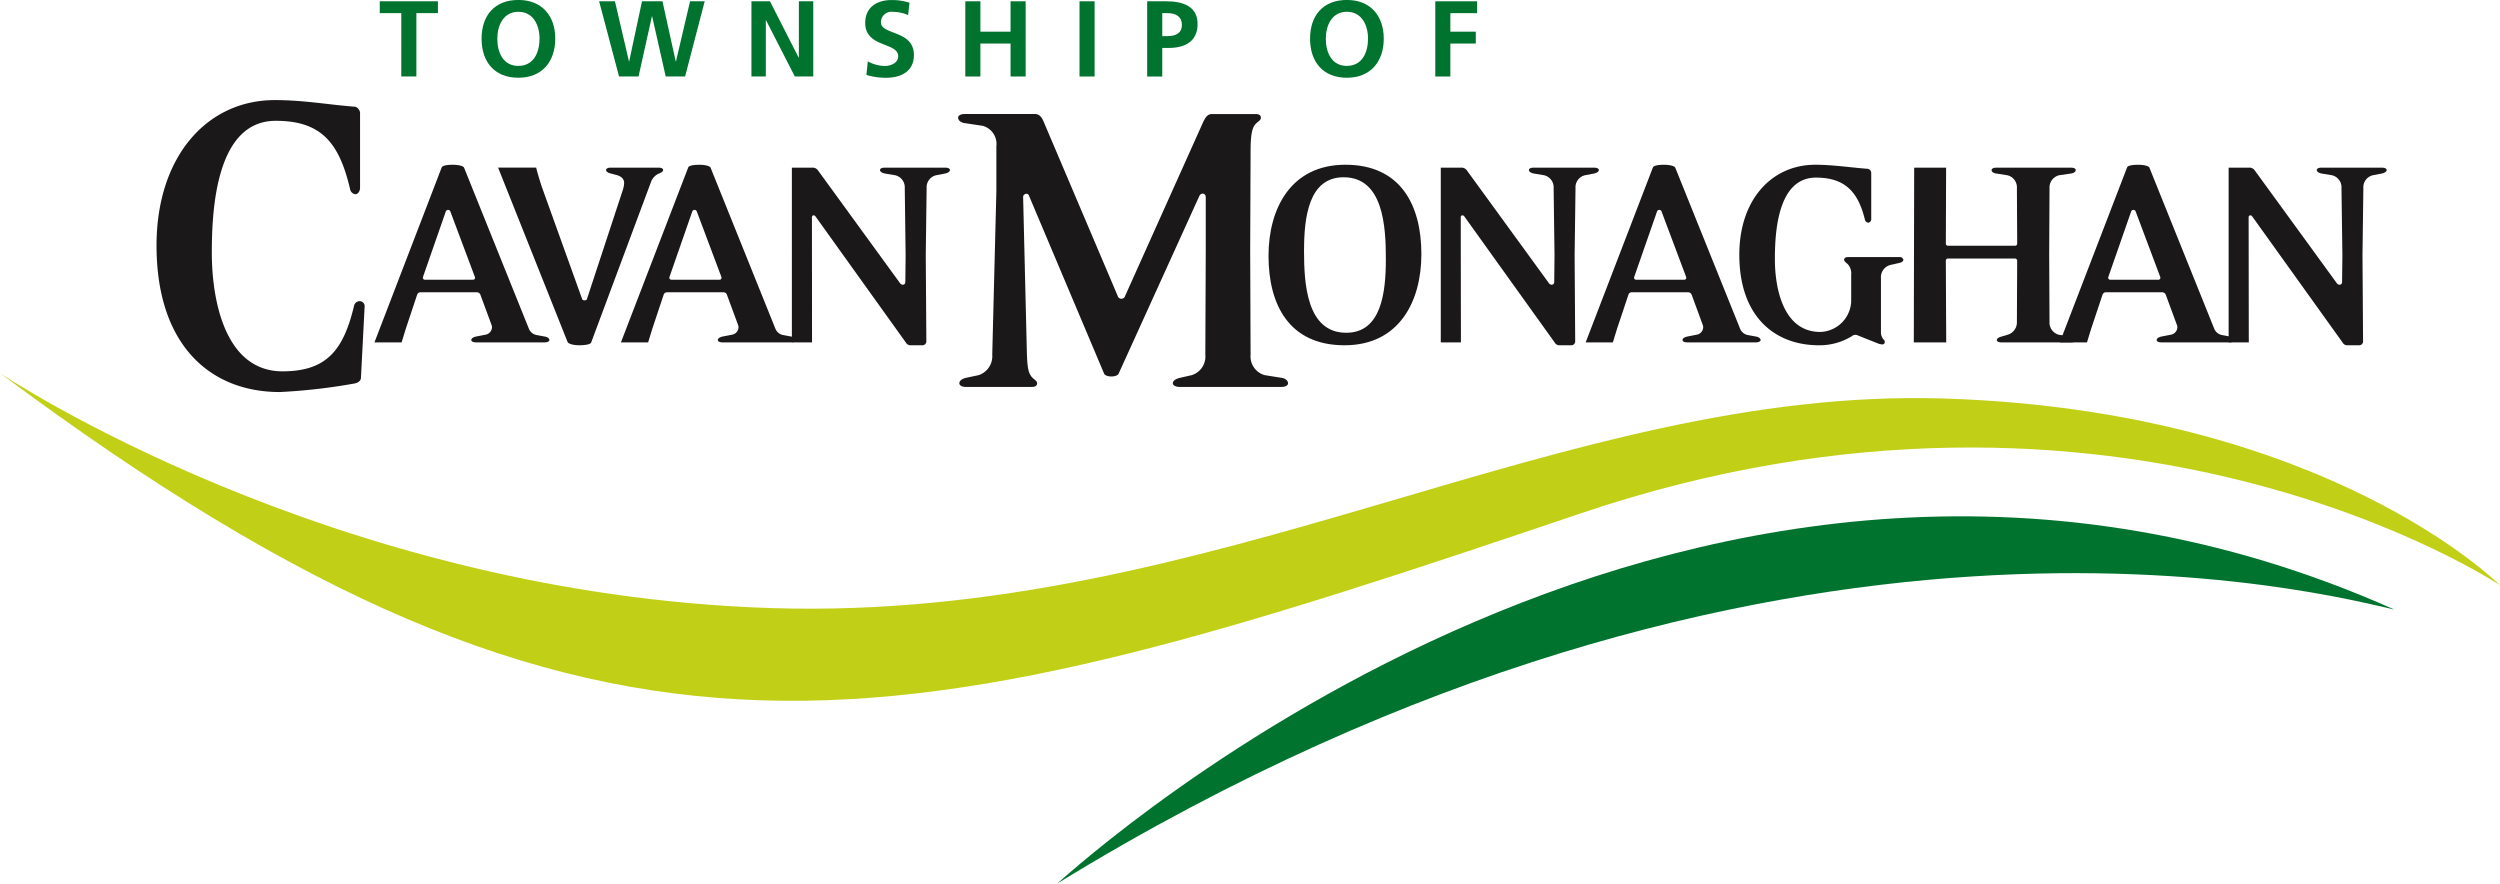 <svg xmlns="http://www.w3.org/2000/svg" width="260.592" height="92.107" viewBox="0 0 260.592 92.107"><g transform="translate(-156.425 -311.405)"><path d="M332.056,348.169l7-18.214c.062-.213.548-.3,1.155-.3s1.093.122,1.183.3l6.77,16.815a1.085,1.085,0,0,0,.821.639l.818.152c.243.03.487.182.487.364,0,.151-.244.243-.487.243h-7.162c-.274,0-.488-.092-.488-.243,0-.183.215-.3.488-.364l.939-.184a.817.817,0,0,0,.728-.79.692.692,0,0,0-.06-.271L343.1,343.19a.4.4,0,0,0-.365-.245h-5.857a.363.363,0,0,0-.363.245l-1.186,3.551-.438,1.428h-2.834m7.916-13.629a.252.252,0,0,0-.485,0l-2.369,6.8a.214.214,0,0,0,.214.3h5.009a.21.21,0,0,0,.182-.3Z" transform="translate(-10.346 -1.075)" fill="#1a1818"/><path d="M371.739,337.9a.209.209,0,0,0,.215.212h7.009a.208.208,0,0,0,.214-.212l-.03-5.768a1.3,1.3,0,0,0-1-1.366l-1.155-.181c-.273-.03-.485-.183-.485-.335,0-.182.212-.273.485-.273h7.8c.275,0,.487.091.487.242,0,.184-.213.336-.487.366l-1.246.181a1.319,1.319,0,0,0-1,1.366l-.034,6.921.034,6.981a1.316,1.316,0,0,0,1,1.366l1.246.184c.275.03.487.182.487.332,0,.183-.213.275-.487.275h-7.255c-.271,0-.483-.092-.483-.243,0-.183.241-.3.483-.364l.609-.184a1.341,1.341,0,0,0,1-1.366l.03-6.374a.233.233,0,0,0-.242-.212h-6.981a.209.209,0,0,0-.215.212l.04,8.531H368.4l.039-18.214h3.329Z" transform="translate(-12.486 -1.094)" fill="#1a1818"/><path d="M156.425,352.736s34.322,23.048,80.462,24.491S319.1,354.134,359.044,355.38s57.972,19.466,57.972,19.466-39.635-26.511-95.851-7.486C249.723,391.541,219.842,400,156.425,352.736Z" transform="translate(0 -2.435)" fill="#c2cf17"/><path d="M273.512,406.88c2.692-2.316,66.884-60.93,139.4-28.563C406.565,376.928,348.38,360.965,273.512,406.88Z" transform="translate(-6.897 -3.369)" fill="#00742e"/><path d="M365.78,339.881l-.942.214a1.316,1.316,0,0,0-1,1.365v5.555a1.2,1.2,0,0,0,.242.821.318.318,0,0,1,.152.273.239.239,0,0,1-.272.272,1.479,1.479,0,0,1-.4-.089l-2.067-.821a.588.588,0,0,0-.7.059,6.438,6.438,0,0,1-3.4.941c-4.674,0-8.318-3.033-8.318-9.439,0-5.738,3.369-9.38,7.925-9.38,1.819,0,3.763.3,5.464.425a.45.45,0,0,1,.362.4v4.795a.387.387,0,0,1-.3.425.41.41,0,0,1-.363-.334c-.728-3-2.185-4.37-5.1-4.37-3.978,0-4.281,5.647-4.281,8.5,0,3.065.881,7.589,4.735,7.589a3.33,3.33,0,0,0,3.219-3.158v-2.791a1.432,1.432,0,0,0-.335-1.094c-.213-.212-.4-.3-.4-.487,0-.152.121-.273.4-.273h5.375a.356.356,0,0,1,.4.3C366.176,339.668,366.052,339.821,365.78,339.881Z" transform="translate(-11.349 -1.075)" fill="#1a1818"/><path d="M195.073,351.4c0,.394-.378.59-.711.639a60.828,60.828,0,0,1-7.749.884c-7.274,0-12.851-4.91-12.851-15.265,0-9.276,5.245-15.167,12.332-15.167,3.025,0,5.67.491,8.317.689.282,0,.565.392.565.636v7.805c0,.441-.282.684-.472.684a.645.645,0,0,1-.567-.536c-1.133-4.86-3.025-7.118-7.748-7.118-6.189,0-6.664,9.129-6.664,13.743,0,4.956,1.37,12.371,7.373,12.371,4.676,0,6.379-2.308,7.464-6.875a.6.6,0,0,1,.568-.44.52.52,0,0,1,.521.59Z" transform="translate(-1.021 -0.653)" fill="#1a1818"/><path d="M304.851,348.47c-5.77,0-7.924-4.218-7.924-9.319,0-4.947,2.339-9.5,8.013-9.5,5.768,0,7.921,4.219,7.921,9.321C312.862,343.918,310.528,348.47,304.851,348.47Zm-.092-17.513c-3.674,0-4.13,4.218-4.13,7.709,0,3.369.274,8.5,4.4,8.5,3.675,0,4.13-4.221,4.13-7.71C309.16,336.087,308.888,330.957,304.759,330.957Z" transform="translate(-8.276 -1.075)" fill="#1a1818"/><path d="M215.568,329.966c0,.152.545,1.92.607,2.072l4.188,11.655c.061.151.425.151.485,0l3.705-11.262a2.887,2.887,0,0,0,.181-.85c0-.485-.364-.727-.82-.849l-.577-.152c-.271-.062-.485-.183-.485-.366,0-.151.214-.242.485-.242h4.978c.275,0,.487.091.487.242,0,.122-.12.244-.425.366a1.535,1.535,0,0,0-.819.82L221.3,348.187c-.059.211-.638.3-1.245.3s-1.124-.149-1.213-.332l-7.249-18.19Z" transform="translate(-3.25 -1.093)" fill="#1a1818"/><path d="M384.57,348.169l7.006-18.214c.059-.213.545-.3,1.152-.3s1.092.122,1.184.3l6.767,16.815a1.1,1.1,0,0,0,.823.639l.819.152c.241.03.486.182.486.364,0,.151-.245.243-.486.243h-7.163c-.276,0-.488-.092-.488-.243,0-.183.213-.3.488-.364l.939-.184a.817.817,0,0,0,.729-.79.693.693,0,0,0-.061-.271l-1.153-3.126a.4.4,0,0,0-.365-.245h-5.856a.365.365,0,0,0-.364.245l-1.185,3.551-.439,1.428H384.57m7.916-13.629a.251.251,0,0,0-.483,0l-2.371,6.8a.215.215,0,0,0,.215.3h5.009a.211.211,0,0,0,.182-.3Z" transform="translate(-13.439 -1.075)" fill="#1a1818"/><path d="M318.107,348.188h-2.1V329.974h2.111a.679.679,0,0,1,.576.242l8.59,11.808c.213.275.549.152.549-.12l.03-2.792-.092-6.982a1.3,1.3,0,0,0-1-1.366l-1.092-.181c-.273-.062-.485-.183-.485-.366,0-.151.212-.242.485-.242h6.317c.271,0,.484.091.484.242,0,.184-.213.3-.484.366l-.945.181a1.285,1.285,0,0,0-1,1.337l-.092,7.011.059,8.923a.412.412,0,0,1-.454.455H328.38a.542.542,0,0,1-.486-.271l-9.442-13.175c-.154-.181-.364-.09-.364.092Z" transform="translate(-9.4 -1.094)" fill="#1a1818"/><path d="M405.372,348.188h-2.1V329.974h2.113a.674.674,0,0,1,.575.242l8.591,11.808c.212.275.546.152.546-.12l.032-2.792-.094-6.982a1.294,1.294,0,0,0-1-1.366l-1.092-.181c-.271-.062-.483-.183-.483-.366,0-.151.212-.242.483-.242h6.315c.273,0,.486.091.486.242,0,.184-.213.3-.486.366l-.943.181a1.286,1.286,0,0,0-1,1.337l-.091,7.011.06,8.923a.412.412,0,0,1-.455.455h-1.182a.543.543,0,0,1-.486-.271l-9.441-13.175c-.153-.181-.364-.09-.364.092Z" transform="translate(-14.541 -1.094)" fill="#1a1818"/><path d="M246.235,348.188h-2.1V329.974h2.113a.678.678,0,0,1,.576.242l8.59,11.808c.214.275.548.152.548-.12l.03-2.792-.091-6.982a1.3,1.3,0,0,0-1-1.366l-1.094-.181c-.271-.062-.485-.183-.485-.366,0-.151.214-.242.485-.242h6.317c.271,0,.485.091.485.242,0,.184-.214.3-.485.366l-.943.181a1.286,1.286,0,0,0-1,1.337l-.091,7.011.061,8.923a.414.414,0,0,1-.456.455h-1.181a.552.552,0,0,1-.488-.271l-9.439-13.175c-.152-.181-.362-.09-.362.092Z" transform="translate(-5.167 -1.094)" fill="#1a1818"/><path d="M225.2,348.169l7.006-18.214c.062-.213.547-.3,1.154-.3s1.093.122,1.183.3l6.769,16.815a1.089,1.089,0,0,0,.821.639l.819.152c.242.03.487.182.487.364,0,.151-.245.243-.487.243h-7.164c-.273,0-.487-.092-.487-.243,0-.183.214-.3.487-.364l.941-.184a.818.818,0,0,0,.729-.79.727.727,0,0,0-.061-.271l-1.153-3.126a.4.4,0,0,0-.367-.245h-5.858a.369.369,0,0,0-.362.245l-1.184,3.551-.438,1.428H225.2m7.916-13.629a.252.252,0,0,0-.485,0l-2.368,6.8a.214.214,0,0,0,.213.3h5.008a.21.21,0,0,0,.184-.3Z" transform="translate(-4.051 -1.075)" fill="#1a1818"/><path d="M197.9,348.169l7-18.214c.061-.213.55-.3,1.153-.3s1.094.122,1.186.3l6.768,16.815a1.092,1.092,0,0,0,.821.639l.82.152c.242.03.487.182.487.364,0,.151-.245.243-.487.243h-7.165c-.273,0-.487-.092-.487-.243,0-.183.214-.3.487-.364l.941-.184a.818.818,0,0,0,.729-.79.727.727,0,0,0-.061-.271l-1.153-3.126a.4.4,0,0,0-.366-.245h-5.857a.368.368,0,0,0-.364.245l-1.183,3.551-.438,1.428H197.9m7.916-13.629a.252.252,0,0,0-.485,0l-2.37,6.8a.215.215,0,0,0,.213.3h5.009a.209.209,0,0,0,.183-.3Z" transform="translate(-2.443 -1.075)" fill="#1a1818"/><path d="M296.25,352.482H285.657c-.385,0-.728-.142-.728-.379,0-.285.344-.473.728-.568l1.245-.282a2.039,2.039,0,0,0,1.414-2.135l.044-10.9v-5.5c0-.472-.516-.522-.687-.1l-8.4,18.491c-.086.188-.431.283-.772.283-.3,0-.645-.1-.73-.283l-7.848-18.586c-.129-.332-.6-.142-.6.145l.384,15.974c.042,1.9.173,2.322.473,2.75.258.332.6.425.6.711,0,.237-.171.379-.557.379h-6.862c-.386,0-.685-.142-.685-.379,0-.285.3-.473.685-.568l1.329-.282a2.081,2.081,0,0,0,1.415-2.135l.429-17.02V327.4a1.962,1.962,0,0,0-1.415-2.134l-1.888-.285c-.384-.047-.684-.284-.684-.568,0-.235.3-.379.684-.379h7.335c.472,0,.728.379.9.807L279.183,343a.4.4,0,0,0,.77,0l8.15-18.156c.214-.428.428-.807.9-.807h4.546c.386,0,.557.144.557.379,0,.284-.3.38-.557.665-.3.33-.516.9-.516,2.8l-.042,10.334.042,10.9a2.027,2.027,0,0,0,1.46,2.135l1.757.282c.386.047.686.283.686.568C296.936,352.339,296.636,352.482,296.25,352.482Z" transform="translate(-6.251 -0.744)" fill="#1a1818"/><g transform="translate(196.01 311.405)"><path d="M200.733,312.784h-2.245v-1.236h6.063v1.236h-2.245v6.6h-1.574Z" transform="translate(-198.488 -311.413)" fill="#00742e"/><path d="M213.606,311.4c2.458,0,3.841,1.662,3.841,4.033s-1.359,4.076-3.841,4.076c-2.516,0-3.841-1.673-3.841-4.076S211.113,311.4,213.606,311.4Zm0,6.872c1.606,0,2.2-1.426,2.2-2.839,0-1.382-.641-2.8-2.2-2.8s-2.2,1.415-2.2,2.8C211.4,316.851,212,318.277,213.606,318.277Z" transform="translate(-199.152 -311.405)" fill="#00742e"/><path d="M222.784,311.548h1.65l1.462,6.267h.02l1.338-6.267h2.134l1.381,6.267h.024l1.47-6.267h1.527l-2.044,7.838h-2.021l-1.414-6.268h-.024l-1.392,6.268h-2.033Z" transform="translate(-199.919 -311.413)" fill="#00742e"/><path d="M239.657,311.548h1.931l2.988,5.863h.024v-5.863h1.5v7.838h-1.922l-3-5.862h-.023v5.862h-1.5Z" transform="translate(-200.913 -311.413)" fill="#00742e"/><path d="M256.727,312.977a4.055,4.055,0,0,0-1.594-.337,1.092,1.092,0,0,0-1.236,1.091c0,1.357,3.437.785,3.437,3.412,0,1.719-1.358,2.371-2.942,2.371a6.873,6.873,0,0,1-2.011-.3l.146-1.415a3.769,3.769,0,0,0,1.776.483c.595,0,1.392-.3,1.392-1.01,0-1.494-3.437-.877-3.437-3.47,0-1.752,1.36-2.392,2.74-2.392a5.936,5.936,0,0,1,1.877.28Z" transform="translate(-201.655 -311.405)" fill="#00742e"/><path d="M263.344,311.548h1.573v3.167h3.143v-3.167h1.574v7.838h-1.574v-3.435h-3.143v3.435h-1.573Z" transform="translate(-202.308 -311.413)" fill="#00742e"/><path d="M275.993,311.548h1.573v7.838h-1.573Z" transform="translate(-203.053 -311.413)" fill="#00742e"/><path d="M283.489,311.548h1.987c1.708,0,3.267.5,3.267,2.371,0,1.829-1.336,2.492-3.02,2.492h-.663v2.976h-1.572Zm1.572,3.628h.55c.787,0,1.493-.259,1.493-1.168s-.685-1.224-1.493-1.224h-.55Z" transform="translate(-203.495 -311.413)" fill="#00742e"/><path d="M305.372,311.4c2.46,0,3.84,1.662,3.84,4.033s-1.358,4.076-3.84,4.076c-2.517,0-3.842-1.673-3.842-4.076S302.879,311.4,305.372,311.4Zm0,6.872c1.605,0,2.2-1.426,2.2-2.839,0-1.382-.639-2.8-2.2-2.8s-2.2,1.415-2.2,2.8C303.17,316.851,303.765,318.277,305.372,318.277Z" transform="translate(-204.558 -311.405)" fill="#00742e"/><path d="M315.4,311.548h4.358v1.236h-2.787v1.931h2.651v1.237h-2.651v3.435H315.4Z" transform="translate(-205.375 -311.413)" fill="#00742e"/></g></g></svg>